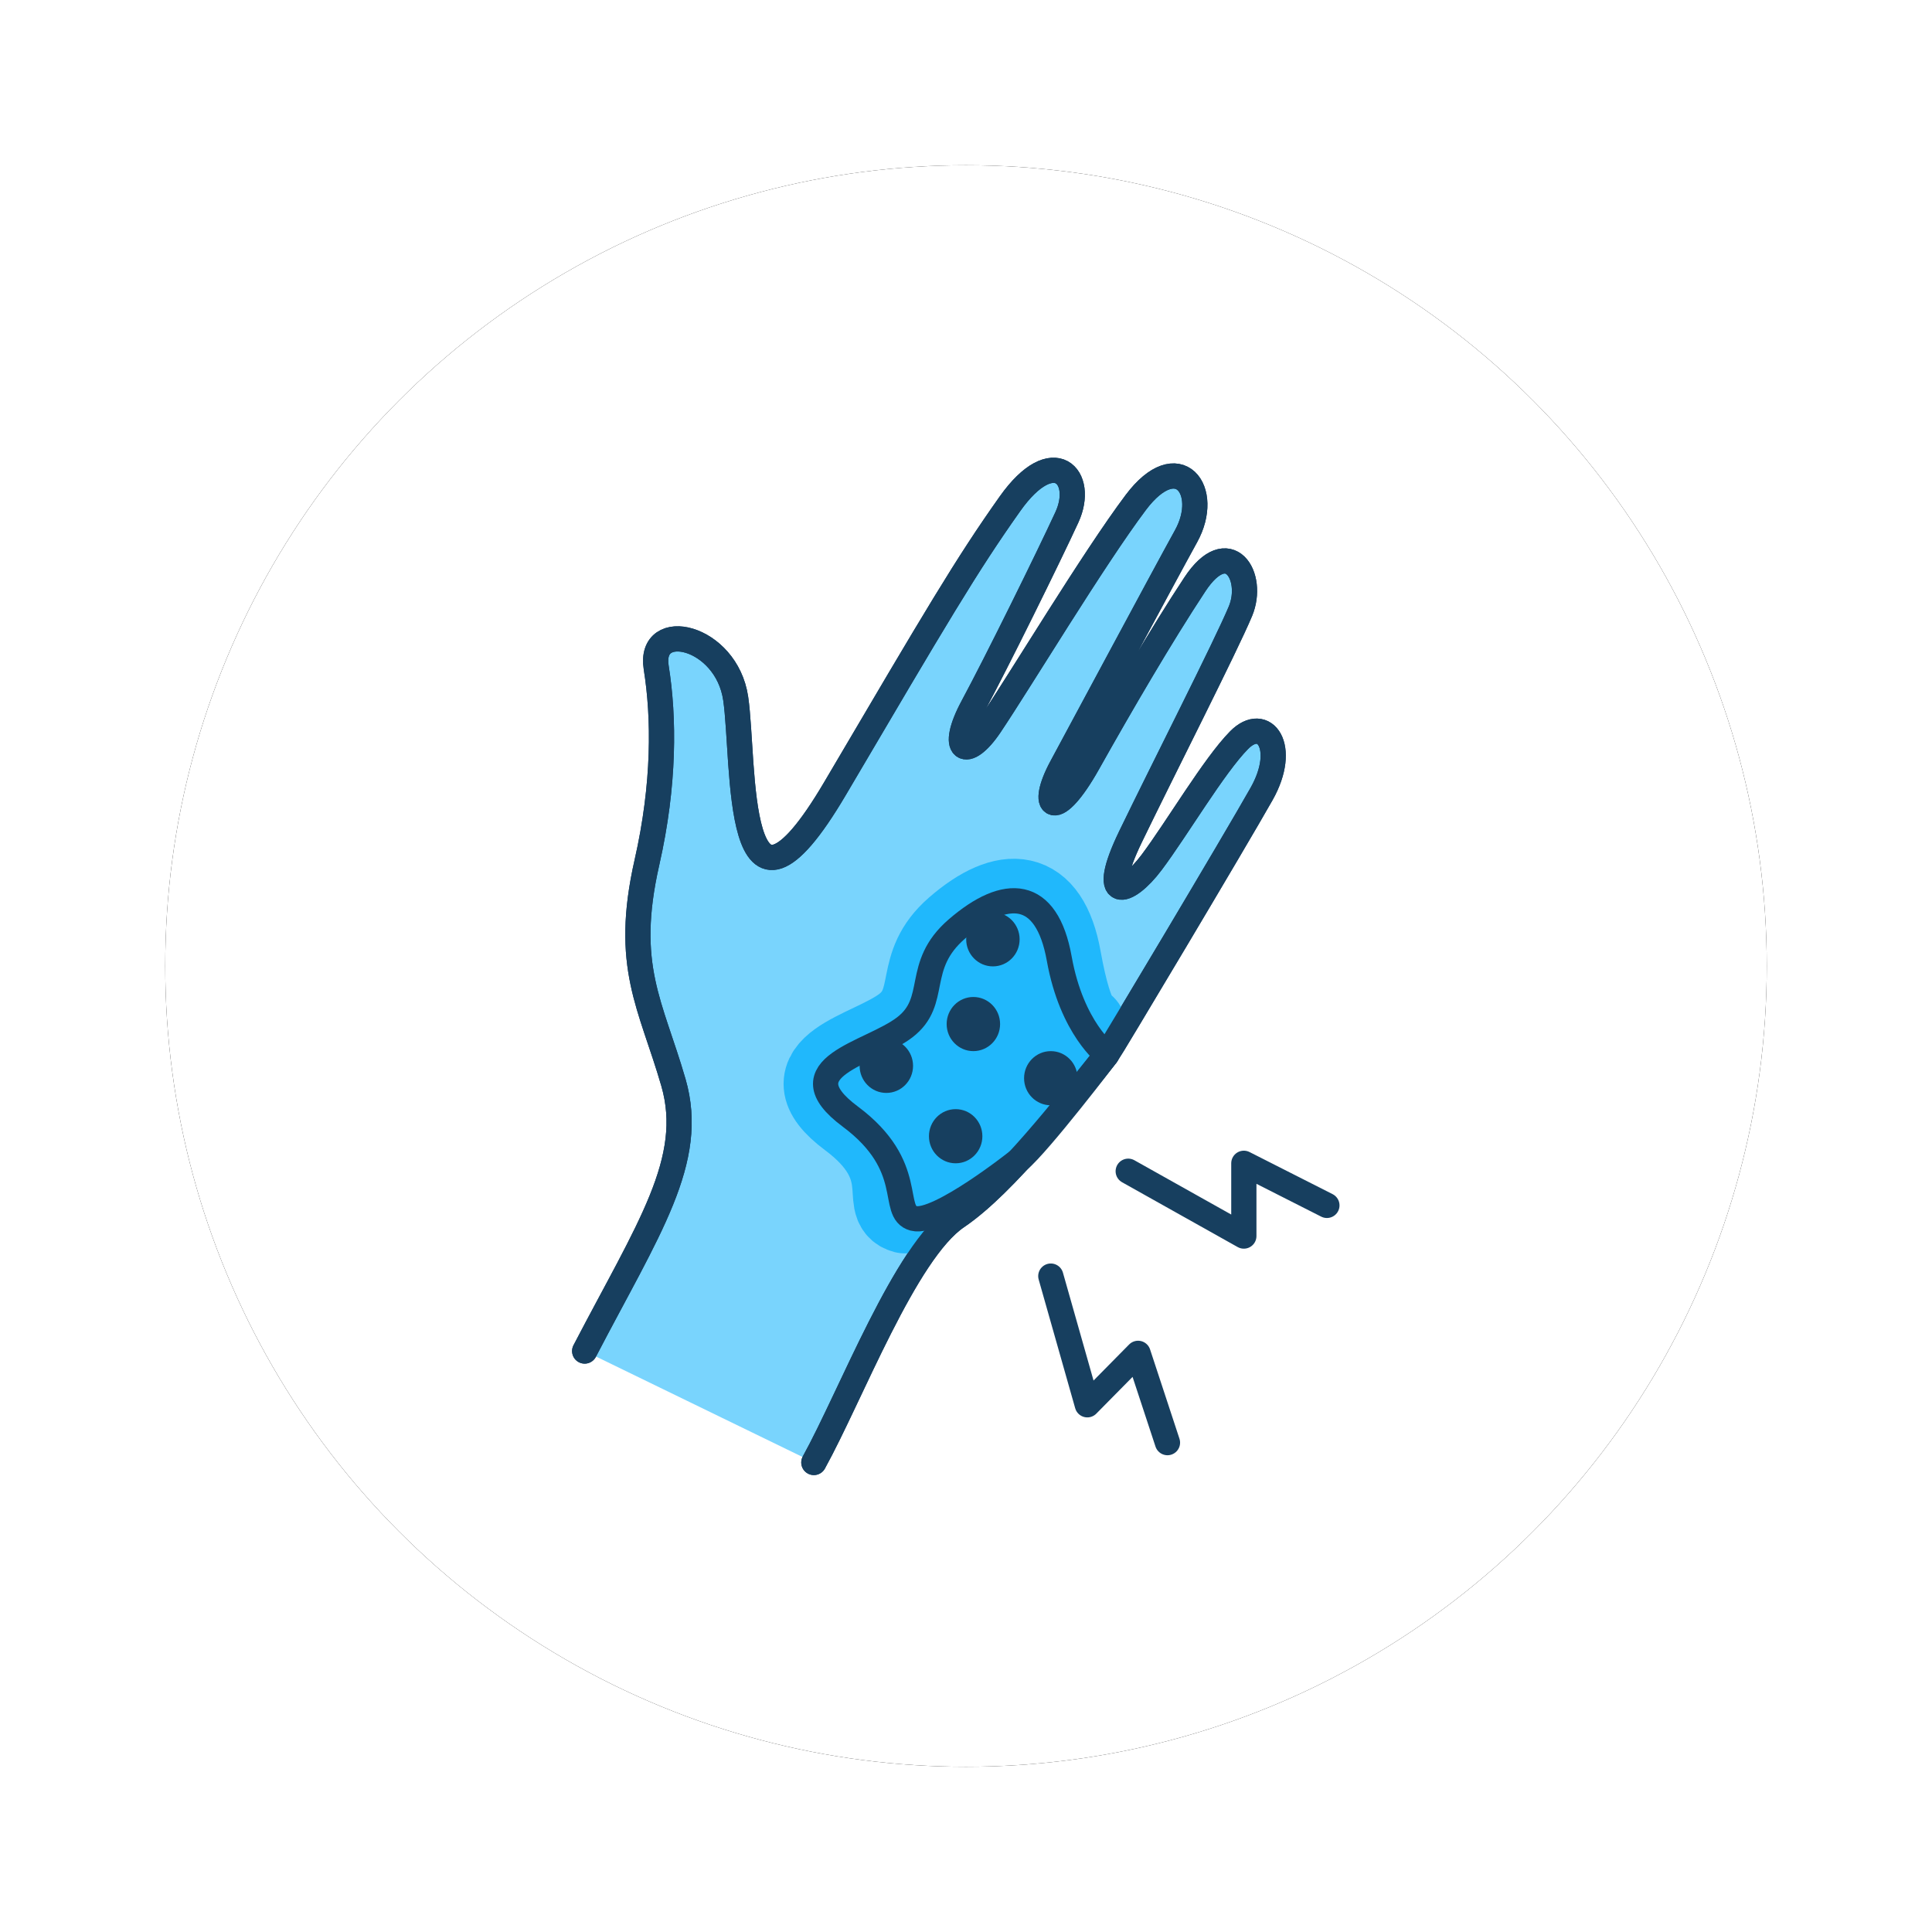 <?xml version="1.0" encoding="UTF-8"?>
<svg width="152px" height="152px" viewBox="0 0 152 152" version="1.1" xmlns="http://www.w3.org/2000/svg" xmlns:xlink="http://www.w3.org/1999/xlink">
    <title>F8FA6B66-DF2E-4DF2-AB20-E0E9AEF5C988</title>
    <defs>
        <circle id="path-1" cx="63" cy="63" r="63"></circle>
        <filter x="-15.5%" y="-15.5%" width="131.0%" height="131.0%" filterUnits="objectBoundingBox" id="filter-2">
            <feMorphology radius="1" operator="dilate" in="SourceAlpha" result="shadowSpreadOuter1"></feMorphology>
            <feOffset dx="0" dy="0" in="shadowSpreadOuter1" result="shadowOffsetOuter1"></feOffset>
            <feGaussianBlur stdDeviation="5.5" in="shadowOffsetOuter1" result="shadowBlurOuter1"></feGaussianBlur>
            <feColorMatrix values="0 0 0 0 0   0 0 0 0 0   0 0 0 0 0  0 0 0 0.1 0" type="matrix" in="shadowBlurOuter1"></feColorMatrix>
        </filter>
    </defs>
    <g id="03---Design" stroke="none" stroke-width="1" fill="none" fill-rule="evenodd">
        <g id="1.1-Aute-Mobile" transform="translate(-112, -1632)">
            <g id="symptom-graphic-acute" transform="translate(20, 1555)">
                <g id="Group" transform="translate(105, 90)">
                    <g id="Oval-Copy-3">
                        <use fill="black" fill-opacity="1" filter="url(#filter-2)" xlink:href="#path-1"></use>
                        <use fill="#FFFFFF" fill-rule="evenodd" xlink:href="#path-1"></use>
                    </g>
                    <g id="ICON_Symptoms_Skin" transform="translate(33, 24)">
                        <polyline id="Stroke-1" stroke="#173F5F" stroke-width="1.984" stroke-linecap="round" stroke-linejoin="round" points="45.851 76.499 43.539 69.474 39.545 73.522 36.672 63.397"></polyline>
                        <polyline id="Stroke-3" stroke="#173F5F" stroke-width="1.984" stroke-linecap="round" stroke-linejoin="round" points="58.394 57.834 51.859 54.522 51.859 60.247 42.762 55.147"></polyline>
                        <g id="Group-8">
                            <path d="M-1.23832568e-16,69.293 C5.003,59.681 8.755,54.294 6.983,48.168 C5.211,42.041 3.038,39.031 4.899,30.844 C6.297,24.691 6.253,19.436 5.628,15.528 C5.003,11.619 11.152,12.992 11.881,17.957 C12.612,22.922 11.674,38.661 19.698,25.035 C27.723,11.407 30.016,7.499 33.456,2.641 C36.895,-2.218 39.397,0.528 37.938,3.697 C36.478,6.865 32.414,15.105 30.537,18.59 C28.661,22.076 30.015,22.866 31.892,20.07 C34.285,16.504 40.022,6.971 43.357,2.534 C46.692,-1.901 49.298,1.585 47.318,5.176 C45.337,8.768 39.293,20.07 37.52,23.345 C35.749,26.618 37,27.675 39.605,23.027 C42.211,18.38 45.356,12.992 48.004,8.979 C50.653,4.965 52.736,8.345 51.591,11.091 C50.444,13.838 45.441,23.661 42.94,28.836 C40.438,34.013 42.628,33.485 44.608,30.844 C46.589,28.203 49.506,23.238 51.486,21.232 C53.467,19.224 55.342,21.76 53.258,25.456 C51.174,29.154 41.29,45.701 41.076,45.966 C37.986,49.802 33.089,56.161 29.287,58.731 C25.222,61.476 20.948,72.779 18.03,78.06" id="Fill-5" fill="#79D4FD"></path>
                            <path d="M-1.23832568e-16,69.293 C5.003,59.681 8.755,54.294 6.983,48.168 C5.211,42.041 3.038,39.031 4.899,30.844 C6.297,24.691 6.253,19.436 5.628,15.528 C5.003,11.619 11.152,12.992 11.881,17.957 C12.612,22.922 11.674,38.661 19.698,25.035 C27.723,11.407 30.016,7.499 33.456,2.641 C36.895,-2.218 39.397,0.528 37.938,3.697 C36.478,6.865 32.414,15.105 30.537,18.59 C28.661,22.076 30.015,22.866 31.892,20.07 C34.285,16.504 40.022,6.971 43.357,2.534 C46.692,-1.901 49.298,1.585 47.318,5.176 C45.337,8.768 39.293,20.07 37.52,23.345 C35.749,26.618 37,27.675 39.605,23.027 C42.211,18.38 45.356,12.992 48.004,8.979 C50.653,4.965 52.736,8.345 51.591,11.091 C50.444,13.838 45.441,23.661 42.94,28.836 C40.438,34.013 42.628,33.485 44.608,30.844 C46.589,28.203 49.506,23.238 51.486,21.232 C53.467,19.224 55.342,21.76 53.258,25.456 C51.174,29.154 41.29,45.701 41.076,45.966 C37.986,49.802 33.089,56.161 29.287,58.731 C25.222,61.476 20.948,72.779 18.03,78.06" id="Stroke-7" stroke="#173F5F" stroke-width="1.984" stroke-linecap="round" stroke-linejoin="round"></path>
                        </g>
                        <path d="M39.289,43.81 C39.289,43.81 38.324,43.926 37.336,38.417 C36.348,32.909 33.143,32.746 29.278,36.09 C25.902,39.011 27.896,41.74 25.179,43.827 C22.461,45.914 15.625,46.924 20.896,50.847 C26.166,54.77 23.298,57.804 25.192,58.304" id="Stroke-9" stroke="#20B8FC" stroke-width="6.611" stroke-linecap="round" stroke-linejoin="round"></path>
                        <path d="M41.076,45.966 C41.076,45.966 38.324,43.926 37.335,38.417 C36.348,32.909 33.144,32.747 29.279,36.091 C25.903,39.012 27.897,41.74 25.179,43.827 C22.462,45.914 15.626,46.925 20.896,50.846 C26.167,54.77 23.992,58.357 25.886,58.857 C27.78,59.358 34.129,54.298 34.129,54.298 C35.832,52.858 41.076,45.966 41.076,45.966" id="Fill-11" fill="#20B8FC"></path>
                        <path d="M41.076,45.966 C41.076,45.966 38.324,43.926 37.335,38.417 C36.348,32.909 33.144,32.747 29.279,36.091 C25.903,39.012 27.897,41.74 25.179,43.827 C22.462,45.914 15.626,46.925 20.896,50.846 C26.167,54.77 23.992,58.357 25.886,58.857 C27.78,59.358 34.129,54.298 34.129,54.298 C35.832,52.858 41.076,45.966 41.076,45.966 Z" id="Stroke-13" stroke="#173F5F" stroke-width="1.984" stroke-linecap="round" stroke-linejoin="round"></path>
                        <path d="M0,69.293 C5.003,59.681 8.755,54.294 6.983,48.168 C5.211,42.041 3.038,39.031 4.899,30.844 C6.297,24.691 6.253,19.436 5.628,15.528 C5.003,11.619 11.152,12.992 11.881,17.957 C12.612,22.922 11.674,38.661 19.698,25.035 C27.723,11.407 30.016,7.499 33.456,2.641 C36.895,-2.218 39.397,0.528 37.938,3.697 C36.478,6.865 32.414,15.105 30.537,18.59 C28.661,22.076 30.015,22.866 31.892,20.07 C34.285,16.504 40.022,6.971 43.357,2.534 C46.692,-1.901 49.298,1.585 47.318,5.176 C45.337,8.768 39.293,20.07 37.52,23.345 C35.749,26.618 37,27.675 39.605,23.027 C42.211,18.38 45.356,12.992 48.004,8.979 C50.653,4.965 52.736,8.345 51.591,11.091 C50.444,13.838 45.441,23.661 42.94,28.836 C40.438,34.013 42.628,33.485 44.608,30.844 C46.589,28.203 49.506,23.238 51.486,21.232 C53.467,19.224 55.342,21.76 53.258,25.456 C51.174,29.154 41.29,45.701 41.076,45.966 C37.986,49.802 33.089,56.161 29.287,58.731 C25.222,61.476 20.948,72.779 18.03,78.06" id="Stroke-15" stroke="#173F5F" stroke-width="1.984" stroke-linecap="round" stroke-linejoin="round"></path>
                        <path d="M31.288,52.392 C31.288,53.569 30.347,54.522 29.186,54.522 C28.026,54.522 27.085,53.569 27.085,52.392 C27.085,51.215 28.026,50.262 29.186,50.262 C30.347,50.262 31.288,51.215 31.288,52.392" id="Fill-17" fill="#173F5F"></path>
                        <path d="M34.219,36.9 C34.219,38.077 33.277,39.03 32.117,39.03 C30.956,39.03 30.015,38.077 30.015,36.9 C30.015,35.723 30.956,34.77 32.117,34.77 C33.277,34.77 34.219,35.723 34.219,36.9" id="Fill-19" fill="#173F5F"></path>
                        <path d="M38.773,47.828 C38.773,49.005 37.832,49.958 36.671,49.958 C35.51,49.958 34.569,49.005 34.569,47.828 C34.569,46.651 35.51,45.698 36.671,45.698 C37.832,45.698 38.773,46.651 38.773,47.828" id="Fill-21" fill="#173F5F"></path>
                        <path d="M32.682,43.568 C32.682,44.744 31.74,45.697 30.579,45.697 C29.418,45.697 28.478,44.744 28.478,43.568 C28.478,42.391 29.418,41.438 30.579,41.438 C31.74,41.438 32.682,42.391 32.682,43.568" id="Fill-23" fill="#173F5F"></path>
                        <path d="M25.834,46.856 C25.834,48.033 24.892,48.986 23.731,48.986 C22.571,48.986 21.63,48.033 21.63,46.856 C21.63,45.679 22.571,44.726 23.731,44.726 C24.892,44.726 25.834,45.679 25.834,46.856" id="Fill-25" fill="#173F5F"></path>
                    </g>
                </g>
            </g>
        </g>
    </g>
</svg>
